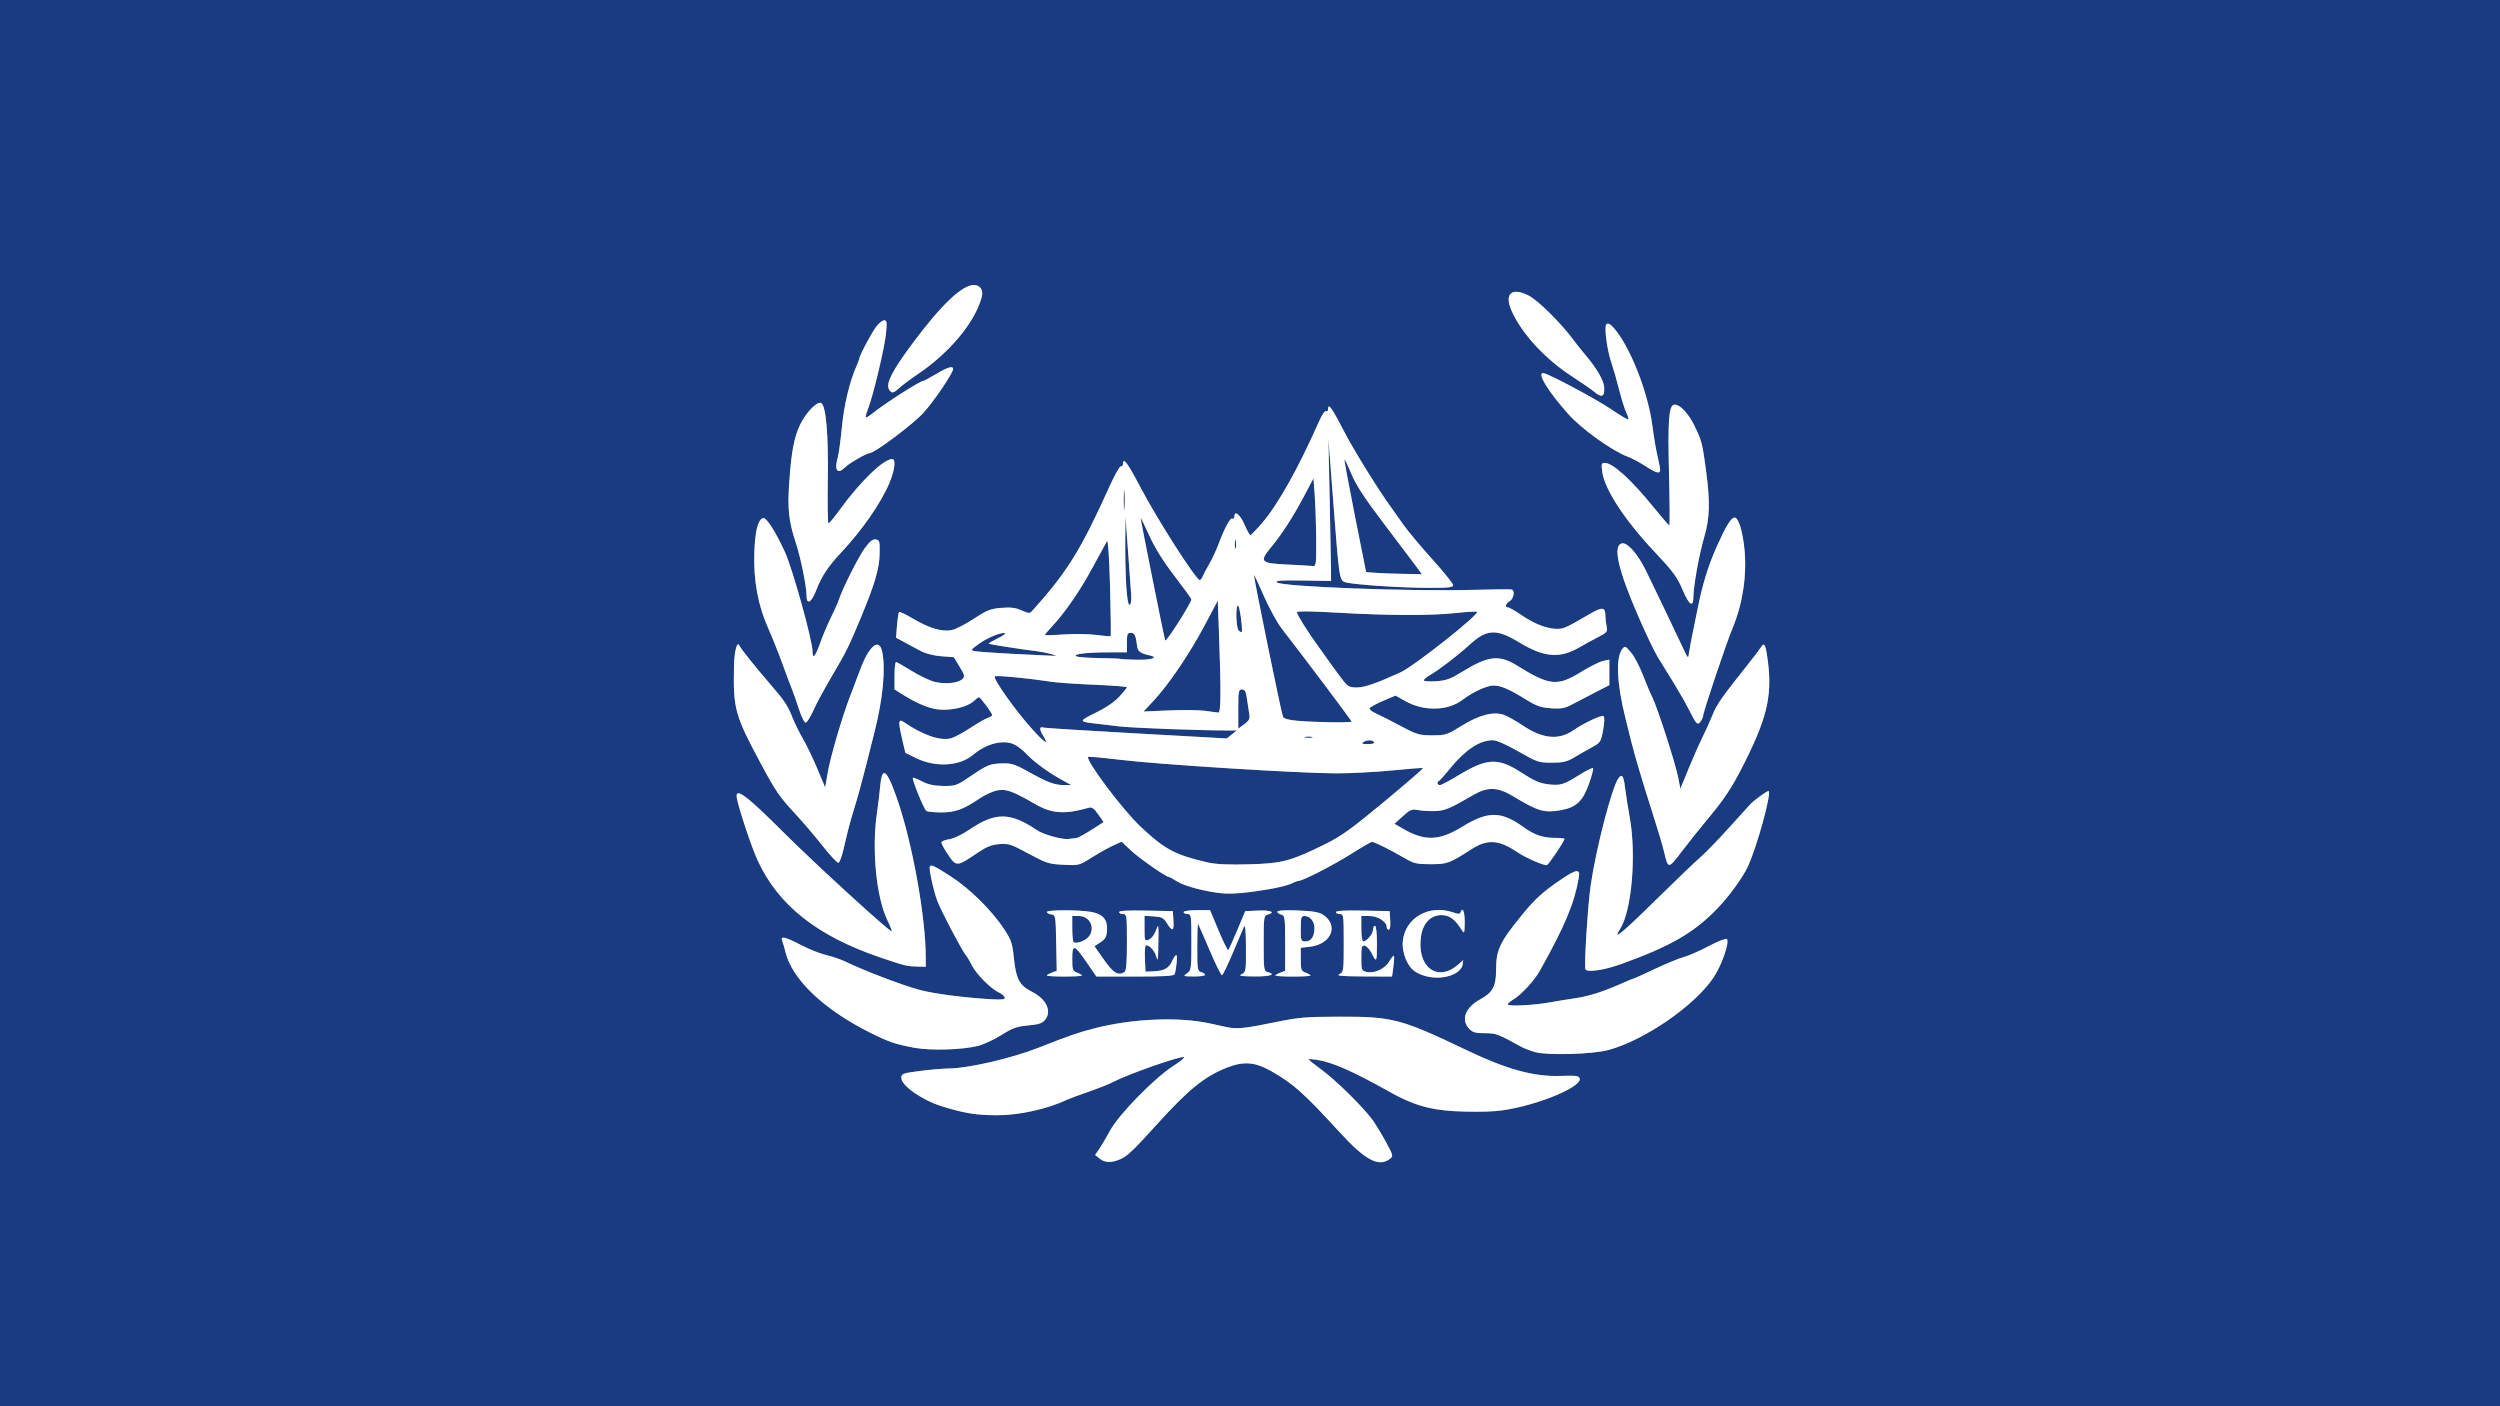 <?xml version="1.0" encoding="UTF-8" standalone="no"?><svg xmlns:dc="http://purl.org/dc/elements/1.1/" xmlns:cc="http://creativecommons.org/ns#" xmlns:rdf="http://www.w3.org/1999/02/22-rdf-syntax-ns#" xmlns:svg="http://www.w3.org/2000/svg" xmlns="http://www.w3.org/2000/svg" viewBox="0 0 1920 1080" height="1080" width="1920" id="svg2" version="1.1"><rect x="0" y="0" width="1920" height="1080" fill="#808080" stroke="none"/><defs id="defs6"/><title>REMPEC default image</title><g transform="matrix(1.5,0,0,1.5,-7.5e-5,0)" id="g893"><path id="path855" d="M 5e-5,360 V 0 h 640 640 V 360 720 H 640 5e-5 Z m 573.307,233.645 c 3.773,-1.576 6.895,-4.526 19.193,-18.133 15.879,-17.569 24.228,-24.346 35.487,-28.809 8.713,-3.453 14.47,-3.032 22.783,1.667 11.357,6.419 16.643,11.136 35.262,31.47 12.934,14.124 19.863,17.821 25.465,13.588 1.966,-1.485 1.936,-1.623 -1.901,-8.718 -2.144,-3.965 -5.195,-9.009 -6.781,-11.209 -4.64,-6.436 -18.756,-20.364 -26.065,-25.717 -3.712,-2.719 -6.75,-5.138 -6.75,-5.375 0,-0.237 1.913,-0.14 4.25,0.217 7.864,1.201 18.537,5.89 36.75,16.147 12.15,6.842 20.289,9.316 33.339,10.131 6.68,0.417 16.323,0.407 21.428,-0.024 17.271,-1.457 43.978,-11.769 43.044,-16.619 -0.28,-1.455 -1.57,-1.639 -9.66,-1.383 -14.011,0.444 -27.502,-3.266 -48.652,-13.378 -33.138,-15.844 -37.523,-16.996 -64.5,-16.953 -17.14,0.027 -21.073,0.354 -32.5,2.7 -16.542,3.396 -20.162,3.764 -25.587,2.596 -2.427,-0.523 -6.438,-1.39 -8.913,-1.928 -15.694,-3.411 -39.619,-2.343 -58.726,2.621 -8.623,2.24 -12.256,3.501 -28.774,9.986 -13.505,5.302 -35.656,10.439 -45.434,10.536 -3.061,0.03 -9.841,0.609 -15.066,1.286 -8.985,1.164 -9.5,1.359 -9.5,3.603 0,3.898 10.701,11.377 20.713,14.477 11.715,3.628 17.683,4.579 28.674,4.57 11.179,-0.009 25.755,-3.285 35.614,-8.004 1.1,-0.526 6.05,-2.358 11,-4.071 4.95,-1.713 10.575,-3.951 12.5,-4.974 7.328,-3.895 34.278,-13.351 36.212,-12.706 0.558,0.186 -1.988,2.28 -5.657,4.653 -9.667,6.252 -27.708,24.727 -32.179,32.954 -1.99,3.661 -4.532,7.969 -5.65,9.573 l -2.033,2.917 2.264,1.833 c 2.691,2.179 5.923,2.328 10.35,0.478 z m 250.193,-56.028 c 18.505,-5.048 43.937,-22.535 53.716,-36.935 4.237,-6.24 8.475,-18.39 6.948,-19.918 -0.453,-0.453 -4.613,1.178 -9.244,3.625 -4.631,2.447 -10.392,4.969 -12.802,5.604 -2.41,0.635 -9.059,3.372 -14.774,6.081 C 841.628,498.783 836.732,501 836.465,501 c -0.268,0 -2.394,0.859 -4.726,1.91 -10.086,4.544 -17.978,7.125 -24.864,8.13 -4.056,0.592 -10.075,1.574 -13.375,2.18 -8.017,1.474 -21.5,2.146 -21.5,1.071 0,-0.473 1.238,-1.6 2.75,-2.504 4.146,-2.479 10.849,-9.728 13.672,-14.787 13.004,-23.306 17.617,-34.343 19.96,-47.75 0.77,-4.406 -1.189,-4.289 -8.309,0.494 -9.646,6.481 -13.978,10.344 -20.368,18.163 -11.901,14.562 -13.705,18.35 -13.705,28.768 0,8.302 -1.73,11.508 -8.069,14.959 -7.679,4.179 -10.078,10.451 -5.756,15.051 1.793,1.909 3.202,2.314 8.033,2.314 5.792,0 6.808,0.378 18.677,6.948 1.439,0.796 4.641,2.028 7.116,2.737 6.171,1.768 29.542,1.103 37.5,-1.068 z m -322.764,-2.117 c 2.88,-0.716 8.277,-3.223 11.994,-5.57 5.685,-3.591 7.851,-4.368 13.644,-4.899 5.534,-0.507 7.253,-1.085 8.756,-2.941 3.556,-4.392 0.57,-10.65 -6.848,-14.349 -6.253,-3.118 -8.086,-6.536 -9.154,-17.067 -0.78,-7.7 -1.326,-9.336 -4.971,-14.911 -6.259,-9.574 -17.61,-20.788 -27.442,-27.112 -9.285,-5.972 -10.715,-6.533 -10.715,-4.199 0,2.695 2.144,12.02 3.805,16.549 1.815,4.947 12.653,25.612 14.685,28 0.702,0.825 2.191,3.32 3.309,5.545 2.18,4.34 9.652,11.792 13.648,13.613 1.344,0.612 2.678,1.724 2.964,2.47 0.414,1.08 -0.853,1.287 -6.195,1.015 -13.36,-0.681 -29.871,-2.799 -37.216,-4.774 -9.135,-2.457 -28.136,-9.704 -38.5,-14.685 -2.2,-1.057 -6.475,-2.498 -9.5,-3.202 -3.025,-0.704 -8.821,-3.013 -12.88,-5.131 -8.203,-4.28 -10.74,-4.835 -9.611,-2.101 0.397,0.963 1.133,3.485 1.636,5.605 3.311,13.979 19.565,29.489 43.356,41.372 9.539,4.764 13.018,5.951 22.683,7.735 8.357,1.542 24.388,1.069 32.552,-0.962 z M 745.413,498.196 c 1.839,-1.071 3.226,-2.788 3.432,-4.247 l 0.345,-2.449 -2.345,2.125 c -10.708,9.702 -21.643,1.546 -19.257,-14.364 0.994,-6.629 4.965,-10.716 10.412,-10.716 4.231,0 6.968,2.059 10.691,8.041 1.001,1.609 1.201,0.918 1.25,-4.336 0.052,-5.559 -1.101,-8.27 -2.163,-5.084 -0.296,0.888 -1.186,0.888 -3.733,0 -12.363,-4.31 -24.657,2.738 -25.816,14.799 -0.547,5.688 2.341,12.869 6.189,15.39 5.945,3.895 15.118,4.263 20.994,0.841 z m -191.413,1.279 c 0,-0.289 -1.125,-0.952 -2.5,-1.475 -2.29,-0.871 -2.5,-1.463 -2.5,-7.059 0,-7.764 0.994,-7.514 7.433,1.869 L 561.365,500 h 19.849 c 15.007,0 19.943,-0.305 20.234,-1.25 0.95,-3.081 1.502,-9.75 0.808,-9.75 -0.422,0 -1.368,1.356 -2.101,3.013 -1.648,3.722 -4.046,5.067 -9.463,5.304 l -4.192,0.184 -0.296,-6.75 c -0.163,-3.712 0.089,-6.75 0.559,-6.75 1.835,0 4.319,2.643 5.171,5.501 0.812,2.725 0.91,2.519 1.063,-2.251 0.213,-6.599 0.217,-12.026 0.01,-13 -0.088,-0.412 -0.714,0.783 -1.391,2.657 -0.677,1.874 -2.218,3.772 -3.424,4.218 -2.115,0.782 -2.192,0.581 -2.192,-5.712 v -6.523 l 4.736,0.305 c 4.094,0.263 5.009,0.74 6.75,3.516 2.798,4.461 3.674,4.075 3.319,-1.461 l -0.305,-4.75 -13.75,-0.278 c -8.932,-0.181 -13.75,0.082 -13.75,0.75 0,0.566 0.9,1.028 2,1.028 1.908,0 2,0.667 2,14.441 0,10.463 -0.344,14.66 -1.25,15.235 -3.323,2.11 -5.697,0.61 -10.971,-6.934 l -4.389,-6.279 3.055,-1.995 c 2.451,-1.601 3.114,-2.798 3.354,-6.06 0.398,-5.414 -2.024,-8.338 -7.835,-9.459 -6.034,-1.164 -22.964,-1.178 -22.964,-0.018 0,0.512 1.012,1.074 2.25,1.25 2.198,0.312 2.256,0.649 2.528,14.584 l 0.278,14.264 -2.528,0.961 c -1.39,0.529 -2.528,1.197 -2.528,1.486 0,0.289 4.05,0.525 9,0.525 4.95,0 9,-0.236 9,-0.525 z m -4.352,-17.16 c -0.357,-0.357 -0.648,-3.498 -0.648,-6.982 V 469 h 3.443 c 5.744,0 8.608,6.427 4.807,10.784 -1.83,2.097 -6.486,3.647 -7.602,2.531 z m 67.352,16.802 c 0,-0.486 -0.9,-1.119 -2,-1.406 -1.863,-0.487 -2,-1.364 -2,-12.783 0,-6.743 0.181,-12.073 0.403,-11.844 0.222,0.229 2.891,6.267 5.932,13.417 3.041,7.15 5.885,12.93 6.322,12.845 0.436,-0.085 2.936,-5.26 5.555,-11.5 2.619,-6.24 5.187,-12.245 5.708,-13.345 0.654,-1.382 0.967,1.891 1.014,10.597 0.065,12.108 -0.02,12.639 -2.182,13.682 -1.81,0.873 -0.539,1.098 6.5,1.153 8.143,0.063 11.394,-1.008 6.75,-2.222 -1.881,-0.492 -2,-1.364 -2,-14.71 0,-13.346 0.119,-14.218 2,-14.71 4.379,-1.145 1.622,-2.364 -4.716,-2.085 l -6.716,0.296 -4.069,9.702 c -2.238,5.336 -4.314,9.947 -4.614,10.246 -0.3,0.299 -2.52,-4.179 -4.934,-9.952 L 619.562,466 h -6.781 c -3.854,0 -6.781,0.432 -6.781,1 0,0.55 0.9,1 2,1 1.907,0 2,0.667 2,14.378 0,13.779 -0.094,14.443 -2.25,15.948 -2.16,1.506 -2.019,1.572 3.5,1.622 3.163,0.029 5.75,-0.345 5.75,-0.831 z m 54,0.359 c 0,-0.289 -1.125,-0.952 -2.5,-1.475 -2.276,-0.866 -2.5,-1.478 -2.5,-6.845 v -5.895 l 4.614,-0.52 c 11.047,-1.245 15.052,-10.981 6.754,-16.418 -2.042,-1.338 -5.306,-1.88 -13.046,-2.166 -6.448,-0.239 -10.323,-0.008 -10.323,0.615 0,0.548 0.9,1.232 2,1.52 1.881,0.492 2,1.364 2,14.641 v 14.118 l -2.5,0.951 c -1.375,0.523 -2.5,1.187 -2.5,1.475 0,0.289 4.05,0.525 9,0.525 4.95,0 9,-0.236 9,-0.525 z m -5,-23.975 c 0,-5.753 0.222,-6.5 1.929,-6.5 2.826,0 5.071,2.717 5.071,6.137 0,4.323 -1.678,6.863 -4.535,6.863 -2.367,0 -2.465,-0.258 -2.465,-6.5 z m 47.421,19.383 c 0.373,-2.814 0.487,-5.308 0.253,-5.543 -0.234,-0.234 -1.337,1.119 -2.451,3.007 -2.253,3.819 -7.72,6.247 -11.776,5.229 -2.284,-0.573 -2.447,-1.049 -2.447,-7.168 0,-5.7 0.228,-6.512 1.75,-6.228 0.963,0.179 2.498,1.823 3.412,3.652 2.652,5.306 2.838,5.001 2.838,-4.665 0,-5.444 -0.406,-9.167 -1,-9.167 -0.55,0 -1,0.9 -1,2 0,2.083 -3.264,6 -5,6 -0.564,0 -1,-2.833 -1,-6.5 V 469 h 4.186 c 4.309,0 8.814,2.9 8.814,5.674 0,0.729 0.475,1.326 1.055,1.326 0.634,0 0.933,-1.893 0.75,-4.75 l -0.305,-4.75 -13.75,-0.278 c -8.932,-0.181 -13.75,0.082 -13.75,0.75 0,0.566 0.9,1.028 2,1.028 1.91,0 2,0.667 2,14.847 0,14.409 -0.066,14.879 -2.25,15.932 -1.734,0.836 1.106,1.101 12.371,1.153 l 14.621,0.068 0.679,-5.117 z m 116.647,-1.287 c 25.529,-9.212 37.414,-16.113 49.51,-28.748 5.744,-6 12.521,-15.312 15.173,-20.849 4.713,-9.84 12.715,-39 10.702,-39 -0.77,0 -7.072,4.536 -8.979,6.464 -0.564,0.57 -5.694,6.211 -11.399,12.536 -5.705,6.325 -12.219,13.044 -14.474,14.931 -2.256,1.887 -12.544,11.744 -22.864,21.904 -17.284,17.016 -22.427,21.2 -18.282,14.875 5.968,-9.109 8.471,-37.904 4.972,-57.209 -0.897,-4.95 -1.937,-11.564 -2.311,-14.699 -0.788,-6.603 -1.612,-7.872 -3.466,-5.337 -3.332,4.557 -11.478,35.992 -14.211,54.84 -1.459,10.063 -3.435,41.49 -2.7,42.946 0.89,1.762 9.576,0.505 18.328,-2.654 z m -356.068,-2.923 c 0,-21.096 -6.779,-58.843 -14.668,-81.674 -5.208,-15.071 -7.75,-17.058 -8.636,-6.75 -0.296,3.438 -1.04,9.625 -1.654,13.75 -2.814,18.907 -0.403,43.492 5.441,55.464 1.333,2.73 2.258,5.129 2.055,5.331 -0.708,0.708 -39.584,-34.843 -55.545,-50.795 -19.184,-19.174 -24.837,-23.287 -23.705,-17.25 1.049,5.593 7.511,24.964 10.536,31.58 10.582,23.146 30.551,38.949 63.175,49.995 12.449,4.215 13.248,4.409 18.75,4.559 l 4.25,0.116 z m 175.479,-35.34 c 4.938,-0.836 10.204,-2.153 11.7,-2.927 1.497,-0.774 3.186,-1.407 3.753,-1.407 2.132,0 17.916,-8.11 27.068,-13.908 5.225,-3.31 9.95,-6.029 10.5,-6.042 1.177,-0.028 9.91,4.338 16.993,8.495 4.396,2.58 5.95,2.931 13,2.933 8.487,0.002 9.638,-0.419 20.779,-7.598 8.29,-5.342 14.095,-4.984 23.634,1.457 4.062,2.743 12.898,6.665 15.015,6.665 0.821,0 9.079,-12.257 9.079,-13.475 0,-0.288 -2.183,-0.525 -4.851,-0.525 -6.198,0 -10.517,-1.481 -16.149,-5.539 -11.4,-8.213 -18.096,-8.265 -31.191,-0.241 -12.016,7.363 -19.228,7.609 -30.572,1.042 l -4.263,-2.468 4.263,-3.854 c 3.785,-3.423 4.655,-3.779 7.763,-3.177 1.925,0.372 5.823,0.606 8.662,0.518 5.125,-0.157 7.583,-1.189 19.838,-8.324 7.167,-4.173 12.38,-4.008 20.059,0.633 12.905,7.8 16.047,8.731 24.472,7.247 8.022,-1.413 11.338,-4.519 14.574,-13.655 1.426,-4.025 2.338,-7.572 2.027,-7.883 -0.311,-0.311 -3.46,1.25 -6.998,3.468 -8.198,5.14 -9.695,5.58 -16.22,4.765 -4.1,-0.512 -7.207,-1.874 -13.142,-5.761 -12.212,-7.998 -17.79,-7.768 -32.802,1.351 -4.416,2.683 -8.579,4.878 -9.25,4.878 -1.344,0 -1.678,-1.637 -0.442,-2.167 0.428,-0.183 2.921,-2.985 5.541,-6.225 7.787,-9.633 15.275,-14.608 21.988,-14.608 1.895,0 6.9,2.192 13.128,5.75 9.617,5.494 10.376,5.75 17.065,5.75 5.819,-3.3e-4 7.759,-0.455 11.5,-2.693 2.475,-1.481 6.551,-3.807 9.059,-5.169 4.37,-2.375 4.607,-2.737 5.73,-8.777 0.651,-3.498 0.791,-6.681 0.315,-7.157 -0.859,-0.859 -9.944,3.365 -15.604,7.254 -7.53,5.174 -15.758,4.328 -26.122,-2.688 -3.233,-2.188 -7.474,-4.552 -9.423,-5.251 -5.285,-1.896 -12.726,0.062 -21.869,5.754 -7.191,4.477 -7.957,4.723 -14.706,4.725 -6.253,0.002 -7.958,-0.439 -14,-3.62 -9.234,-4.862 -12.364,-6.455 -15.653,-7.966 -1.525,-0.701 -2.623,-1.725 -2.439,-2.276 0.184,-0.551 3.232,-2.241 6.773,-3.753 l 6.439,-2.751 5.265,2.952 c 9.246,5.184 21.539,4.907 28.887,-0.65 C 754.186,354.246 761.194,351 764.697,351 c 3.799,0 7.943,1.804 17.033,7.414 5.016,3.096 7.348,3.887 12.47,4.229 5.522,0.369 6.98,0.056 11.8,-2.531 3.025,-1.623 8.312,-4.38 11.75,-6.126 l 6.25,-3.175 V 344.281 337.75 l -3.127,0.625 c -1.72,0.344 -6.796,2.875 -11.28,5.625 -12.319,7.555 -16.045,7.179 -33.034,-3.327 -9.038,-5.589 -14.672,-4.908 -28.096,3.393 -5.8,3.587 -8.006,4.378 -13.213,4.736 -3.438,0.237 -6.25,0.025 -6.25,-0.471 0,-0.495 1.462,-1.733 3.25,-2.75 4.438,-2.525 14.245,-10.033 20.016,-15.323 8.989,-8.24 13.772,-8.487 25.632,-1.321 12.832,7.753 20.742,8.36 31.013,2.381 2.524,-1.469 6.767,-3.794 9.429,-5.167 4.469,-2.305 4.795,-2.723 4.25,-5.449 -0.325,-1.624 -0.597,-3.909 -0.606,-5.078 -0.036,-4.955 -1.419,-5.122 -8.445,-1.018 -11.52,6.729 -12.962,7.39 -16.131,7.392 -5.159,0.003 -11.614,-2.441 -18.044,-6.829 C 776.006,312.876 772.75,311 772.129,311 c -1.809,0 -1.303,-1.874 0.871,-3.232 2.063,-1.288 2.758,-5.344 1.017,-5.935 -0.54,-0.183 -9.203,-0.108 -19.25,0.167 -32.838,0.899 -98.759,-1.592 -100.983,-3.816 -0.922,-0.922 2.08,-1.138 13.262,-0.957 l 14.454,0.234 -0.023,-5.98 C 681.465,288.191 681.159,271.775 680.798,255 l -0.656,-30.5 2.343,30.5 c 3.171,41.282 3.267,41.955 6.14,43.048 3.209,1.22 28.276,2.93 43.125,2.942 9.923,0.008 12.25,-0.26 12.25,-1.411 0,-0.781 -4.838,-6.787 -10.75,-13.345 -5.912,-6.559 -12.55,-14.502 -14.75,-17.653 -2.2,-3.151 -5.039,-7.158 -6.309,-8.905 -6.823,-9.387 -19.295,-29.596 -24.487,-39.676 -5.782,-11.228 -7.704,-13.854 -7.704,-10.524 0,0.903 -0.46,1.358 -1.022,1.011 -0.573,-0.354 -2.153,1.929 -3.595,5.191 -10.588,23.964 -21.076,42.69 -29.164,52.073 -2.963,3.438 -5.688,6.242 -6.054,6.233 -0.366,-0.009 -1.734,-2.484 -3.039,-5.5 -2.234,-5.159 -5.126,-7.374 -5.126,-3.924 0,0.857 -0.433,1.292 -0.962,0.965 -1.093,-0.675 -4.018,4.675 -7.187,13.143 -1.185,3.168 -3.351,7.801 -4.814,10.296 -1.463,2.495 -2.955,5.324 -3.317,6.287 -0.362,0.963 -1.01,1.745 -1.439,1.739 -1.902,-0.026 -21.631,-30.849 -30.237,-47.239 -6.718,-12.796 -9.045,-15.947 -9.045,-12.25 0,0.825 -0.489,1.387 -1.087,1.25 -0.598,-0.138 -3.215,4.475 -5.816,10.25 -14.719,32.679 -21.652,43.833 -39.731,63.921 -1.101,1.224 -1.837,1.17 -5.294,-0.389 -3.055,-1.378 -5.543,-1.688 -10.407,-1.297 -5.584,0.448 -7.369,1.157 -14.126,5.612 -4.254,2.804 -9.36,5.404 -11.347,5.777 -4.968,0.932 -11.423,-0.974 -19.518,-5.764 -3.755,-2.222 -7.067,-3.799 -7.361,-3.506 -0.294,0.294 -0.762,3.373 -1.04,6.842 l -0.506,6.308 4.367,2.363 c 2.402,1.3 6.167,3.324 8.367,4.498 2.36,1.26 6.632,2.34 10.421,2.635 l 6.421,0.5 2.962,4.83 c 2.63,4.288 2.795,4.998 1.466,6.327 -2.112,2.112 -8.895,2.801 -14.265,1.449 -2.508,-0.632 -7.799,-3.164 -11.758,-5.627 C 462.79,341.015 459.203,339 458.776,339 c -0.427,0 -0.776,3.144 -0.776,6.987 v 6.987 l 3.764,2.376 c 7.732,4.881 13.907,7.452 19.059,7.936 6.353,0.596 14.582,-1.379 17.616,-4.229 1.205,-1.132 2.46,-2.058 2.789,-2.058 0.746,0 6.772,8.124 6.772,9.13 0,0.405 -1.012,1.056 -2.25,1.448 -1.238,0.392 -5.263,2.697 -8.945,5.121 -3.682,2.425 -8.052,4.798 -9.711,5.274 -5.452,1.564 -14.545,-1.516 -24.297,-8.23 -2.785,-1.917 -2.993,-0.397 -1.08,7.871 l 1.817,7.849 5.482,2.685 c 9.95,4.874 22.243,4.186 29.134,-1.63 7.127,-6.016 15.932,-8.093 21.649,-5.107 1.485,0.776 4.05,2.839 5.7,4.584 3.84,4.063 11.092,9.403 17.762,13.08 l 5.238,2.888 -3.601,0.018 c -4.798,0.024 -8.692,-1.424 -18.195,-6.768 -6.678,-3.755 -8.754,-4.451 -12.994,-4.356 -6.813,0.153 -8.043,0.634 -16.711,6.528 -7.173,4.877 -7.784,5.097 -14,5.032 -4.678,-0.049 -7.718,-0.697 -10.847,-2.313 -2.391,-1.235 -4.521,-2.071 -4.733,-1.859 -0.661,0.661 5.642,16.172 6.894,16.969 0.652,0.415 4.111,0.751 7.686,0.747 7.158,-0.007 11.303,-1.524 19.633,-7.183 2.823,-1.918 7.005,-3.786 9.292,-4.152 4.47,-0.715 7.649,0.472 19.369,7.229 8.274,4.77 15.182,5.201 27.205,1.696 1.528,-0.445 2.657,0.355 4.783,3.387 l 2.783,3.97 -6.283,4.024 c -3.455,2.213 -6.958,4.091 -7.783,4.173 -0.825,0.082 -2.625,0.287 -4,0.455 -3.21,0.394 -12.713,-2.251 -15.978,-4.447 -13.903,-9.352 -21.356,-9.396 -34.888,-0.206 -3.727,2.531 -7.954,4.525 -10.24,4.832 -2.142,0.287 -3.894,1.032 -3.894,1.654 0,0.622 1.579,3.476 3.508,6.341 4.098,6.086 4.482,6.062 14.753,-0.913 4.791,-3.254 7.342,-4.291 11.369,-4.625 4.757,-0.395 6.014,0.014 15.009,4.877 9.113,4.927 10.392,5.336 17.839,5.699 7.948,0.388 8.083,0.353 14.523,-3.716 3.575,-2.259 8.469,-5.004 10.876,-6.101 l 4.376,-1.994 4.805,4.494 c 4.337,4.057 17.917,13.543 19.388,13.543 0.327,0 2.297,1.075 4.377,2.388 3.671,2.318 14.533,5.176 22.678,5.968 5.204,0.506 12.849,-0.139 23.979,-2.022 z m -30.979,-13.744 C 601.674,437.77 596.222,434.857 583.714,423 c -9.118,-8.643 -28.085,-33.963 -26.574,-35.474 0.249,-0.249 7.857,0.445 16.906,1.542 19.593,2.376 90.847,6.841 109.953,6.89 7.425,0.019 20.417,-0.659 28.871,-1.507 8.454,-0.848 15.536,-1.378 15.737,-1.177 0.201,0.201 -8.741,7.928 -19.871,17.172 -16.513,13.714 -22.039,17.698 -30.028,21.648 -17.824,8.813 -22.149,9.966 -39.18,10.439 -10.455,0.29 -16.855,0.003 -21.029,-0.945 z M 698,380 c 1.956,-1.264 4.719,-1.264 5.5,0 0.371,0.601 -0.903,0.994 -3.191,0.985 -2.828,-0.011 -3.422,-0.265 -2.309,-0.985 z m -169.166,-6.289 c -8.558,-9.382 -20.58,-26.3 -19.474,-27.405 0.637,-0.637 17.462,0.963 28.64,2.724 3.025,0.477 13.037,1.175 22.25,1.552 9.213,0.377 16.744,0.962 16.738,1.301 -0.007,0.339 -1.801,2.542 -3.988,4.896 -2.495,2.687 -7.012,5.749 -12.134,8.225 -8.418,4.071 -8.485,4.482 -0.866,5.349 2.475,0.281 8.325,0.975 13,1.542 6.885,0.835 41.855,2.131 56.885,2.109 l 3.385,-0.005 -2.593,2.039 -2.593,2.039 -46.292,-2.573 c -25.461,-1.415 -46.811,-2.752 -47.444,-2.97 -2.211,-0.763 -2.306,0.796 -0.253,4.118 3.177,5.14 1.002,3.924 -5.26,-2.942 z m 139.416,3.599 c 0.963,-0.252 2.538,-0.252 3.5,0 0.963,0.252 0.175,0.457 -1.75,0.457 -1.925,0 -2.712,-0.206 -1.75,-0.457 z m -34.25,-14.281 c 0,-9.162 0.163,-10.03 1.886,-10.03 1.491,0 2.026,0.997 2.55,4.75 0.365,2.612 0.896,6.106 1.18,7.763 0.429,2.506 5.7e-4,3.394 -2.55,5.28 l -3.067,2.267 z m 30.603,6.043 c -4.639,-0.386 -7.165,-1.065 -7.716,-2.073 -0.725,-1.33 -14.901,-70.562 -14.878,-72.663 0.005,-0.461 2.251,4.305 4.992,10.59 2.74,6.285 6.929,13.935 9.309,17 11.739,15.12 35.69,46.998 35.69,47.501 0,0.682 -17.674,0.453 -27.397,-0.355 z m -47.603,-5.127 c -3.025,-0.425 -11.35,-0.52 -18.5,-0.213 l -13,0.559 5.046,-5.396 c 7.78,-8.32 18.467,-24.064 26.064,-38.396 l 6.891,-13 0.612,16.5 c 1.114,30.041 1.016,41.014 -0.362,40.859 -0.688,-0.077 -3.725,-0.488 -6.75,-0.913 z m 71,-15.113 c -1.375,-1.732 -3.85,-5.05 -5.5,-7.374 -1.65,-2.324 -5.025,-7.03 -7.5,-10.457 -5.719,-7.92 -10.911,-16.21 -10.961,-17.503 -0.026,-0.661 6.827,-0.605 20.211,0.166 26.313,1.516 48.19,1.604 60.691,0.244 5.511,-0.599 10.564,-0.908 11.23,-0.686 2.134,0.711 -32.006,27.781 -39.153,31.045 -12.407,5.666 -18.415,7.732 -22.458,7.723 -3.352,-0.007 -4.496,-0.558 -6.56,-3.157 z m -114.311,-11.478 c -0.148,-0.148 -5.031,-0.339 -10.851,-0.424 -5.82,-0.085 -11.124,-0.49 -11.787,-0.9 -1.831,-1.132 5.196,-2.008 16.199,-2.021 l 9.75,-0.011 v -5 c 0,-4.317 0.27,-5 1.981,-5 1.946,0 2.595,1.382 3.239,6.898 0.302,2.59 1.712,3.652 6.071,4.572 5.322,1.123 1.574,2.493 -6.36,2.324 -4.386,-0.093 -8.095,-0.291 -8.243,-0.438 z m -55.188,-2.582 c -9.35,-0.487 -18.086,-1.112 -19.413,-1.389 -2.261,-0.472 -2.108,-0.72 2.446,-3.958 4.506,-3.203 12.076,-6.15 13.12,-5.106 0.248,0.248 -1.621,1.454 -4.153,2.68 -2.532,1.226 -4.456,2.377 -4.275,2.558 0.342,0.342 17.278,2.995 24.275,3.803 2.2,0.254 5.575,0.906 7.5,1.448 3.45,0.972 3.457,0.985 0.5,0.918 -1.65,-0.038 -10.65,-0.467 -20,-0.954 z m 78.063,-6.864 c -0.561,-1.592 -12.571,-61.62 -12.546,-62.706 0.009,-0.386 1.961,3.598 4.339,8.853 2.889,6.386 7.195,13.301 12.984,20.851 4.764,6.213 8.653,11.588 8.642,11.945 -0.056,1.948 -12.997,22.256 -13.419,21.058 z m -61.563,-2.858 c 0,-0.256 1.515,-2.06 3.366,-4.008 6.622,-6.968 14.734,-18.717 21.081,-30.532 3.548,-6.605 6.85,-12.667 7.337,-13.471 0.54,-0.891 1.15,8.241 1.563,23.404 0.373,13.676 0.514,25.029 0.314,25.229 -0.2,0.2 -3.468,-0.056 -7.263,-0.57 -3.795,-0.513 -11.287,-0.63 -16.649,-0.259 -5.362,0.371 -9.75,0.464 -9.75,0.208 z m 99.183,-2.267 C 632.835,321.435 632.547,310 633.862,310 c 0.83,0 2.592,12.879 1.862,13.609 -0.197,0.197 -0.89,-0.175 -1.541,-0.826 z M 576.658,300.282 C 576.302,294.902 576.065,284.65 576.132,277.5 l 0.122,-13 1.245,17 c 0.685,9.35 1.415,19.436 1.623,22.413 0.235,3.358 -0.038,5.554 -0.719,5.782 -0.719,0.242 -1.32,-3.003 -1.745,-9.413 z m 127.317,-7.008 -4.525,-0.365 -5.708,-28.638 c -3.14,-15.751 -5.557,-28.789 -5.372,-28.974 0.185,-0.185 1.795,3.16 3.577,7.433 2.376,5.697 6.75,12.39 16.397,25.09 7.236,9.526 14.623,19.314 16.416,21.75 l 3.26,4.43 -9.76,-0.18 c -5.368,-0.099 -11.796,-0.345 -14.285,-0.546 z m -44.964,-4.224 c -13.632,-0.653 -14.362,-1.433 -8.253,-8.82 5.665,-6.851 11.21,-15.429 16.821,-26.024 l 4.922,-9.293 0.644,8.793 c 0.354,4.836 0.692,14.981 0.75,22.543 0.097,12.54 -0.048,13.732 -1.644,13.551 -0.963,-0.11 -6.92,-0.447 -13.239,-0.75 z M 632.252,278.5 c 0.011,-2.2 0.216,-2.982 0.455,-1.738 0.239,1.244 0.23,3.044 -0.02,4 -0.25,0.956 -0.446,-0.062 -0.435,-2.262 z M 575.349,256 c 0,-4.675 0.172,-6.588 0.383,-4.25 0.211,2.337 0.211,6.162 0,8.5 -0.211,2.337 -0.383,0.425 -0.383,-4.25 z m 285.879,179.75 c 3.009,-3.987 9.584,-12.196 14.612,-18.242 6.747,-8.112 10.842,-14.296 15.632,-23.603 13.123,-25.497 16.005,-37.118 13.698,-55.235 -1.095,-8.598 -1.829,-10.116 -3.538,-7.313 -0.623,1.022 -3.833,5.242 -7.133,9.379 -12.907,16.181 -15.546,19.958 -17.651,25.263 -1.2,3.025 -3.529,8.2 -5.176,11.5 -1.646,3.3 -4.863,10.568 -7.149,16.151 l -4.156,10.152 -1.236,-6.152 C 857.645,390.254 848.485,361.915 845.992,357 c -0.976,-1.925 -3.166,-7.108 -4.866,-11.517 -1.7,-4.41 -4.444,-9.585 -6.098,-11.5 -2.818,-3.263 -3.095,-3.37 -4.407,-1.692 -3.41,4.363 -2.825,17.566 1.56,35.21 1.094,4.4 2.379,9.575 2.857,11.5 1.943,7.831 6.023,21.599 10.705,36.127 2.725,8.455 5.531,17.848 6.237,20.873 2.126,9.118 2.184,9.116 9.251,-0.25 z m -429.621,0.2 c 0.721,-2.998 1.842,-7.7 2.492,-10.45 0.65,-2.75 2.25,-8.375 3.557,-12.5 1.307,-4.125 3.958,-13.8 5.891,-21.5 1.933,-7.7 3.912,-15.575 4.398,-17.5 4.116,-16.318 5.554,-31.782 3.748,-40.312 -1.56,-7.369 -6.773,-3.082 -11.323,9.312 -0.909,2.475 -3.133,8.325 -4.944,13 -4.302,11.108 -10.316,31.708 -11.776,40.336 l -1.157,6.836 -3.903,-9.336 c -2.147,-5.135 -5.457,-12.032 -7.356,-15.326 -1.899,-3.294 -4.303,-8.146 -5.342,-10.782 -2.51,-6.367 -4.243,-9.024 -10.841,-16.62 -7.238,-8.333 -15.846,-19.062 -16.435,-20.485 -1.136,-2.744 -2.601,2.462 -2.779,9.877 -0.54,22.455 0.279,25.438 14.002,51 7.425,13.831 9.273,16.491 17.97,25.864 3.503,3.775 9.541,10.879 13.418,15.787 3.877,4.908 7.503,8.772 8.059,8.587 0.556,-0.185 1.6,-2.79 2.321,-5.787 z m 440.392,-69.393 c 0,-1.971 11.767,-36.997 15.305,-45.558 5.024,-12.156 7.167,-26.743 5.854,-39.845 C 892.236,271.937 890.076,265 888.129,265 c -1.792,0 -4.372,4.177 -9.092,14.721 -4.471,9.986 -7.433,19.629 -9.917,32.279 -0.486,2.475 -1.589,7.875 -2.45,12 -0.862,4.125 -1.73,8.85 -1.93,10.5 -0.348,2.881 -0.465,2.782 -2.937,-2.5 -3.088,-6.599 -14.786,-31.03 -19.011,-39.704 -4.037,-8.287 -9.393,-14.495 -12.166,-14.1 -5.088,0.726 -2.372,13.105 8.207,37.408 3.806,8.742 8.212,17.992 9.793,20.555 1.581,2.563 5.185,8.413 8.011,13 2.825,4.587 6.39,10.815 7.921,13.84 4.053,8.008 4.57,8.546 6.14,6.399 0.716,-0.98 1.303,-2.258 1.303,-2.841 z M 416.439,363.75 c 1.527,-3.438 5.841,-11.425 9.587,-17.75 7.24,-12.227 8.558,-14.896 14.948,-30.284 6.955,-16.749 9.253,-24.626 9.395,-32.216 0.12,-6.425 -0.043,-7.025 -1.995,-7.303 -1.561,-0.223 -3.056,0.973 -5.628,4.5 -3.26,4.47 -11.629,21.146 -13.281,26.462 -0.4,1.288 -2.177,5.266 -3.948,8.841 -1.771,3.575 -4.296,9.537 -5.61,13.25 -2.464,6.962 -3.907,8.559 -3.907,4.325 0,-5.677 -10.14,-42.199 -14.15,-50.964 -4.868,-10.641 -9.536,-17.878 -11.185,-17.342 -2.649,0.861 -4.054,6.463 -4.449,17.731 -0.493,14.081 1.881,27.004 7.101,38.654 1.933,4.315 5.151,12.346 7.15,17.846 1.999,5.5 4.278,11.575 5.064,13.5 0.786,1.925 2.402,6.537 3.59,10.25 1.189,3.712 2.697,6.75 3.352,6.75 0.655,0 2.44,-2.812 3.967,-6.25 z m 450.565,-58 c 0.007,-5.47 2.94,-21.723 5.536,-30.678 2.886,-9.956 3.114,-17.738 0.991,-33.839 -1.87,-14.177 -2.188,-15.428 -5.871,-23.059 -3.21,-6.654 -7.839,-11.479 -10.517,-10.963 -2.731,0.526 -3.288,8.144 -2.598,35.539 0.364,14.438 0.427,26.25 0.142,26.25 -0.286,0 -3.89,-4.162 -8.008,-9.25 C 835.279,245.67 825.738,237 821.642,237 c -1.703,0 -1.843,0.514 -1.272,4.676 1.229,8.969 11.599,24.772 26.867,40.947 9.363,9.919 11.526,12.859 14.258,19.377 3.27,7.802 5.503,9.322 5.51,3.75 z m -448.99,-3.788 c 2.486,-6.648 6.109,-12.116 12.564,-18.962 10.718,-11.368 20.472,-25.414 24.806,-35.72 2.803,-6.666 3.433,-12.308 1.366,-12.238 -4.607,0.154 -16.449,11.671 -27.061,26.318 -2.646,3.652 -5.121,6.64 -5.5,6.641 -0.379,4.2e-4 -0.538,-9.954 -0.353,-22.122 0.363,-23.889 -0.944,-38.6 -3.516,-39.587 -2.125,-0.816 -7.833,5.173 -10.699,11.225 -3.039,6.419 -4.372,13.449 -5.495,28.982 -1.002,13.867 -0.316,20.41 3.272,31.229 2.589,7.806 5.548,22.393 5.582,27.521 0.032,4.787 2.653,3.075 5.033,-3.288 z m 431.986,-61.381 c 0,-0.781 -0.622,-4.043 -1.381,-7.25 -0.76,-3.207 -1.928,-10.106 -2.596,-15.331 -2.207,-17.258 -11.532,-40.855 -19.818,-50.155 -1.746,-1.959 -2.88,-2.529 -3.693,-1.854 -1.356,1.125 0.336,13.66 2.768,20.509 0.781,2.2 2.45,8.05 3.709,13 1.259,4.95 2.935,10.279 3.724,11.843 0.789,1.564 1.212,3.067 0.938,3.34 -0.273,0.273 -4.019,-1.926 -8.324,-4.888 C 817.683,204.536 792.323,191 790.112,191 c -3.24,0 2.393,9.219 12.777,20.913 6.831,7.693 22.348,18.835 30.518,21.914 2.252,0.849 6.344,3.026 9.094,4.839 5.443,3.588 7.5,4.114 7.5,1.915 z M 432.948,239.052 C 434.901,237.099 443.804,232 445.26,232 c 2.543,0 22.484,-14.974 27.688,-20.79 5.602,-6.261 15.052,-20.266 15.052,-22.305 0,-1.751 -2.958,-0.87 -8.7,2.592 -3.19,1.924 -6.131,3.499 -6.535,3.5 -1.659,0.006 -20.265,11.912 -26.141,16.728 -1.582,1.296 -3.063,2.169 -3.292,1.94 -0.229,-0.229 0.27,-2.16 1.109,-4.291 2.585,-6.568 8.527,-31.502 9.204,-38.625 0.549,-5.777 0.412,-6.75 -0.951,-6.75 -0.876,0 -2.698,1.462 -4.049,3.25 -2.461,3.256 -8.645,14.86 -8.645,16.223 0,0.399 -0.645,2.143 -1.433,3.876 -3.465,7.617 -6.426,19.976 -7.51,31.341 -0.639,6.704 -1.589,13.677 -2.11,15.493 -1.946,6.784 -0.128,8.997 4,4.869 z m 388.434,-40.456 c -0.118,-3.685 -3.87,-10.145 -10.122,-17.429 -1.518,-1.769 -4.11,-5.041 -5.76,-7.272 -6.297,-8.514 -18.092,-20.162 -22.869,-22.582 -8.696,-4.407 -12.558,-0.923 -8.684,7.833 5.146,11.633 17.242,24.744 31.053,33.66 4.675,3.018 9.794,6.565 11.376,7.882 3.718,3.096 5.153,2.496 5.006,-2.092 z m -360.87,-0.019 c 1.438,-1.333 5.823,-4.595 9.744,-7.25 13.874,-9.393 25.629,-22.486 30.537,-34.012 2.495,-5.861 2.746,-8.376 1.008,-10.115 -5.029,-5.029 -16.918,4.837 -34.708,28.8 -10.32,13.901 -13.606,20.331 -11.926,23.334 1.256,2.245 2.259,2.103 5.344,-0.757 z" style="display:inline;fill:#183b82"/><path style="opacity:1;fill:#ffffff" d="m 498.936,145.93 c -6.032,-0.332 -16.842,9.851 -31.852,30.07 -10.32,13.901 -13.606,20.331 -11.926,23.334 1.256,2.245 2.26,2.102 5.346,-0.758 1.438,-1.333 5.823,-4.595 9.744,-7.25 13.874,-9.393 25.63,-22.485 30.537,-34.012 2.495,-5.861 2.746,-8.377 1.008,-10.115 -0.786,-0.786 -1.74,-1.208 -2.857,-1.27 z m 277.039,3.484 c -3.706,0.185 -4.698,3.712 -2.035,9.732 5.146,11.633 17.241,24.744 31.053,33.66 4.675,3.018 9.793,6.564 11.375,7.881 3.718,3.096 5.153,2.497 5.006,-2.092 -0.118,-3.685 -3.869,-10.146 -10.121,-17.43 -1.518,-1.769 -4.11,-5.04 -5.76,-7.271 -6.297,-8.514 -18.092,-20.161 -22.869,-22.582 -2.718,-1.377 -4.964,-1.983 -6.648,-1.898 z m -323.287,14.586 c -0.876,0 -2.7,1.462 -4.051,3.25 -2.461,3.256 -8.645,14.86 -8.645,16.223 0,0.399 -0.645,2.144 -1.434,3.877 -3.465,7.617 -6.426,19.975 -7.51,31.34 -0.639,6.704 -1.588,13.677 -2.109,15.494 -1.946,6.784 -0.128,8.997 4,4.869 1.953,-1.953 10.856,-7.053 12.312,-7.053 2.543,0 22.484,-14.975 27.688,-20.791 5.602,-6.261 15.053,-20.266 15.053,-22.305 0,-1.751 -2.958,-0.868 -8.699,2.594 -3.19,1.924 -6.131,3.499 -6.535,3.5 -1.659,0.006 -20.265,11.911 -26.141,16.727 -1.582,1.296 -3.064,2.17 -3.293,1.941 -0.229,-0.229 0.271,-2.16 1.109,-4.291 2.585,-6.568 8.526,-31.502 9.203,-38.625 0.549,-5.777 0.414,-6.75 -0.949,-6.75 z m 370.49,1.721 c -0.248,0.011 -0.471,0.101 -0.674,0.27 -1.356,1.125 0.336,13.66 2.768,20.51 0.781,2.2 2.45,8.05 3.709,13 1.259,4.95 2.935,10.28 3.725,11.844 0.789,1.564 1.211,3.066 0.938,3.34 -0.273,0.273 -4.02,-1.927 -8.324,-4.889 -7.643,-5.259 -33.004,-18.795 -35.215,-18.795 -3.24,0 2.394,9.219 12.777,20.912 6.831,7.693 22.347,18.835 30.518,21.914 2.252,0.849 6.344,3.027 9.094,4.84 5.443,3.588 7.5,4.113 7.5,1.914 0,-0.781 -0.621,-4.043 -1.381,-7.25 -0.76,-3.207 -1.927,-10.105 -2.596,-15.33 -2.207,-17.258 -11.532,-40.854 -19.818,-50.154 -1.309,-1.469 -2.276,-2.158 -3.02,-2.125 z m -403.305,40.498 c -2.389,0.008 -7.573,5.625 -10.26,11.299 -3.039,6.419 -4.372,13.449 -5.494,28.982 -1.002,13.867 -0.317,20.409 3.271,31.229 2.589,7.806 5.55,22.393 5.584,27.521 0.032,4.787 2.652,3.076 5.031,-3.287 2.486,-6.648 6.11,-12.117 12.564,-18.963 10.718,-11.368 20.472,-25.415 24.807,-35.721 2.803,-6.666 3.432,-12.308 1.365,-12.238 -4.607,0.154 -16.448,11.671 -27.061,26.318 -2.646,3.652 -5.121,6.64 -5.5,6.641 -0.379,4.2e-4 -0.538,-9.954 -0.354,-22.121 0.363,-23.889 -0.943,-38.599 -3.516,-39.586 -0.133,-0.051 -0.28,-0.075 -0.439,-0.074 z m 437.787,0.957 c -0.182,-0.009 -0.358,0.003 -0.525,0.035 -2.731,0.526 -3.288,8.144 -2.598,35.539 0.364,14.438 0.426,26.25 0.141,26.25 -0.286,0 -3.889,-4.162 -8.008,-9.25 -11.399,-14.08 -20.941,-22.75 -25.037,-22.75 -1.703,0 -1.842,0.514 -1.271,4.676 1.229,8.969 11.599,24.772 26.867,40.947 9.363,9.919 11.526,12.859 14.258,19.377 3.27,7.802 5.503,9.322 5.51,3.75 0.007,-5.47 2.941,-21.722 5.537,-30.678 2.886,-9.956 3.114,-17.739 0.99,-33.84 -1.87,-14.177 -2.189,-15.427 -5.871,-23.059 -3.01,-6.238 -7.265,-10.869 -9.992,-10.998 z m -177.277,0.961 c -0.271,0.047 -0.391,0.508 -0.391,1.34 0,0.903 -0.459,1.357 -1.021,1.01 -0.573,-0.354 -2.154,1.929 -3.596,5.191 -10.588,23.964 -21.075,42.69 -29.164,52.072 -2.963,3.438 -5.687,6.242 -6.053,6.232 -0.366,-0.009 -1.734,-2.484 -3.039,-5.5 -2.234,-5.159 -5.127,-7.374 -5.127,-3.924 0,0.857 -0.432,1.292 -0.961,0.965 -1.093,-0.675 -4.019,4.675 -7.188,13.143 -1.185,3.168 -3.352,7.802 -4.814,10.297 -1.463,2.495 -2.955,5.325 -3.316,6.287 -0.362,0.963 -1.01,1.744 -1.439,1.738 -1.902,-0.026 -21.631,-30.848 -30.236,-47.238 -6.718,-12.796 -9.045,-15.947 -9.045,-12.25 0,0.825 -0.49,1.387 -1.088,1.25 -0.598,-0.138 -3.215,4.475 -5.816,10.25 -14.719,32.679 -21.651,43.833 -39.73,63.922 -1.101,1.224 -1.838,1.168 -5.295,-0.391 -3.055,-1.378 -5.542,-1.687 -10.406,-1.297 -5.584,0.448 -7.368,1.159 -14.125,5.613 -4.254,2.804 -9.36,5.403 -11.348,5.775 -4.968,0.932 -11.423,-0.974 -19.518,-5.764 -3.755,-2.222 -7.068,-3.8 -7.361,-3.506 -0.294,0.294 -0.763,3.372 -1.041,6.842 l -0.506,6.309 4.367,2.363 c 2.402,1.3 6.167,3.324 8.367,4.498 2.36,1.26 6.633,2.34 10.422,2.635 l 6.422,0.5 2.961,4.83 c 2.63,4.288 2.795,4.998 1.467,6.326 -2.112,2.112 -8.896,2.801 -14.266,1.449 -2.508,-0.632 -7.8,-3.164 -11.758,-5.627 -3.958,-2.463 -7.546,-4.479 -7.973,-4.479 -0.427,0 -0.775,3.145 -0.775,6.988 v 6.986 l 3.764,2.377 c 7.732,4.881 13.907,7.452 19.059,7.936 6.353,0.596 14.583,-1.379 17.617,-4.229 1.205,-1.132 2.46,-2.059 2.789,-2.059 0.746,0 6.771,8.123 6.771,9.129 0,0.405 -1.012,1.057 -2.25,1.449 -1.238,0.392 -5.263,2.696 -8.945,5.121 -3.682,2.425 -8.052,4.798 -9.711,5.273 -5.452,1.564 -14.543,-1.517 -24.295,-8.23 -2.785,-1.917 -2.994,-0.397 -1.08,7.871 l 1.816,7.85 5.482,2.686 c 9.95,4.874 22.242,4.185 29.133,-1.631 7.127,-6.016 15.932,-8.094 21.648,-5.107 1.485,0.776 4.051,2.84 5.701,4.586 3.84,4.063 11.092,9.403 17.762,13.08 l 5.238,2.887 -3.602,0.019 c -4.798,0.024 -8.69,-1.425 -18.193,-6.77 -6.678,-3.755 -8.754,-4.451 -12.994,-4.355 -6.813,0.153 -8.043,0.635 -16.711,6.529 -7.173,4.877 -7.784,5.096 -14,5.031 -4.678,-0.049 -7.719,-0.697 -10.848,-2.312 -2.391,-1.235 -4.52,-2.072 -4.732,-1.859 -0.661,0.661 5.642,16.172 6.895,16.969 0.652,0.415 4.111,0.752 7.686,0.748 7.158,-0.007 11.303,-1.525 19.633,-7.184 2.823,-1.918 7.005,-3.785 9.293,-4.15 4.47,-0.715 7.649,0.471 19.369,7.229 8.274,4.77 15.182,5.201 27.205,1.695 1.528,-0.445 2.658,0.354 4.783,3.387 l 2.781,3.971 -6.281,4.023 c -3.455,2.213 -6.958,4.092 -7.783,4.174 -0.825,0.082 -2.625,0.286 -4,0.455 -3.21,0.394 -12.714,-2.251 -15.979,-4.447 -13.903,-9.352 -21.355,-9.396 -34.887,-0.207 -3.727,2.531 -7.954,4.525 -10.24,4.832 -2.142,0.287 -3.895,1.032 -3.895,1.654 0,0.622 1.578,3.477 3.508,6.342 4.098,6.086 4.481,6.061 14.752,-0.914 4.791,-3.254 7.342,-4.291 11.369,-4.625 4.757,-0.395 6.016,0.014 15.01,4.877 9.113,4.927 10.391,5.336 17.838,5.699 7.948,0.388 8.084,0.352 14.523,-3.717 3.575,-2.259 8.47,-5.003 10.877,-6.1 l 4.375,-1.994 4.805,4.494 c 4.337,4.057 17.918,13.543 19.389,13.543 0.327,0 2.297,1.075 4.377,2.389 3.671,2.318 14.533,5.175 22.678,5.967 5.204,0.506 12.849,-0.138 23.979,-2.021 4.938,-0.836 10.204,-2.152 11.701,-2.926 1.497,-0.774 3.185,-1.408 3.752,-1.408 2.132,0 17.917,-8.11 27.068,-13.908 5.225,-3.31 9.95,-6.03 10.5,-6.043 1.177,-0.028 9.909,4.339 16.992,8.496 4.396,2.58 5.95,2.93 13,2.932 8.487,0.002 9.639,-0.419 20.779,-7.598 8.29,-5.342 14.096,-4.984 23.635,1.457 4.062,2.743 12.898,6.664 15.016,6.664 0.821,0 9.078,-12.256 9.078,-13.475 0,-0.288 -2.184,-0.525 -4.852,-0.525 -6.198,0 -10.517,-1.482 -16.148,-5.539 -11.4,-8.213 -18.096,-8.264 -31.191,-0.24 -12.016,7.363 -19.229,7.608 -30.572,1.041 l -4.262,-2.467 4.262,-3.855 c 3.785,-3.423 4.656,-3.777 7.764,-3.176 1.925,0.372 5.823,0.605 8.662,0.518 5.125,-0.157 7.583,-1.19 19.838,-8.324 7.167,-4.173 12.38,-4.007 20.059,0.635 12.905,7.8 16.048,8.73 24.473,7.246 8.022,-1.413 11.337,-4.52 14.574,-13.656 1.426,-4.025 2.338,-7.572 2.027,-7.883 -0.311,-0.311 -3.46,1.25 -6.998,3.469 -8.198,5.14 -9.695,5.581 -16.221,4.766 -4.1,-0.512 -7.208,-1.875 -13.143,-5.762 -12.212,-7.998 -17.789,-7.767 -32.801,1.352 -4.416,2.683 -8.579,4.877 -9.25,4.877 -1.344,0 -1.68,-1.637 -0.443,-2.166 0.428,-0.183 2.922,-2.984 5.541,-6.225 7.787,-9.633 15.275,-14.609 21.988,-14.609 1.895,0 6.901,2.192 13.129,5.75 9.617,5.494 10.376,5.75 17.064,5.75 5.819,-3.3e-4 7.759,-0.455 11.5,-2.693 2.475,-1.481 6.551,-3.808 9.059,-5.17 4.37,-2.375 4.607,-2.737 5.73,-8.777 0.651,-3.498 0.79,-6.68 0.314,-7.156 -0.859,-0.859 -9.944,3.365 -15.604,7.254 -7.53,5.174 -15.757,4.328 -26.121,-2.688 -3.233,-2.188 -7.474,-4.552 -9.424,-5.252 -5.285,-1.896 -12.726,0.062 -21.869,5.754 -7.191,4.477 -7.956,4.724 -14.705,4.727 -6.253,0.002 -7.958,-0.44 -14,-3.621 -9.234,-4.862 -12.365,-6.454 -15.654,-7.965 -1.525,-0.701 -2.621,-1.726 -2.438,-2.277 0.184,-0.551 3.23,-2.241 6.771,-3.754 l 6.439,-2.75 5.266,2.951 c 9.246,5.184 21.539,4.907 28.887,-0.65 5.535,-4.186 12.542,-7.432 16.045,-7.432 3.799,0 7.944,1.804 17.033,7.414 5.016,3.096 7.346,3.886 12.469,4.229 5.522,0.369 6.981,0.056 11.801,-2.531 3.025,-1.623 8.312,-4.379 11.75,-6.125 l 6.25,-3.176 v -6.529 -6.531 l -3.127,0.625 c -1.72,0.344 -6.795,2.875 -11.279,5.625 -12.319,7.555 -16.045,7.18 -33.035,-3.326 -9.038,-5.589 -14.671,-4.909 -28.096,3.393 -5.8,3.587 -8.007,4.378 -13.213,4.736 -3.438,0.237 -6.25,0.025 -6.25,-0.471 0,-0.495 1.462,-1.733 3.25,-2.75 4.438,-2.525 14.245,-10.032 20.016,-15.322 8.989,-8.24 13.772,-8.488 25.633,-1.322 12.832,7.753 20.742,8.362 31.014,2.383 2.524,-1.469 6.765,-3.795 9.428,-5.168 4.469,-2.305 4.795,-2.723 4.25,-5.449 -0.325,-1.624 -0.597,-3.909 -0.605,-5.078 -0.036,-4.955 -1.42,-5.121 -8.445,-1.018 -11.52,6.729 -12.962,7.389 -16.131,7.391 -5.159,0.003 -11.613,-2.439 -18.043,-6.828 -3.359,-2.293 -6.616,-4.17 -7.236,-4.17 -1.809,0 -1.304,-1.874 0.871,-3.232 2.063,-1.288 2.758,-5.343 1.018,-5.934 -0.54,-0.183 -9.203,-0.109 -19.25,0.166 -32.838,0.899 -98.761,-1.593 -100.984,-3.816 -0.922,-0.922 2.081,-1.138 13.264,-0.957 l 14.453,0.234 -0.023,-5.98 c -0.013,-3.289 -0.317,-19.705 -0.678,-36.48 l -0.656,-30.5 2.342,30.5 c 3.171,41.282 3.267,41.955 6.141,43.047 3.209,1.22 28.276,2.931 43.125,2.943 9.923,0.008 12.25,-0.259 12.25,-1.41 0,-0.781 -4.838,-6.787 -10.75,-13.346 -5.912,-6.559 -12.55,-14.502 -14.75,-17.652 -2.2,-3.151 -5.039,-7.159 -6.309,-8.906 -6.823,-9.387 -19.295,-29.595 -24.486,-39.676 -4.337,-8.421 -6.503,-12.003 -7.314,-11.863 z m 7.979,27.16 c 0.185,-0.185 1.796,3.16 3.578,7.434 2.376,5.697 6.749,12.389 16.396,25.09 7.236,9.526 14.623,19.314 16.416,21.75 l 3.26,4.43 -9.76,-0.18 c -5.368,-0.099 -11.796,-0.346 -14.285,-0.547 l -4.525,-0.365 -5.709,-28.637 c -3.14,-15.751 -5.556,-28.789 -5.371,-28.975 z m -15.869,9.617 0.645,8.793 c 0.354,4.836 0.692,14.98 0.75,22.543 0.097,12.54 -0.049,13.733 -1.645,13.551 -0.963,-0.11 -6.919,-0.447 -13.238,-0.75 -13.632,-0.653 -14.362,-1.433 -8.254,-8.82 5.665,-6.851 11.209,-15.428 16.82,-26.023 z m -96.949,5.844 c 0.054,-0.054 0.116,0.262 0.182,0.992 0.211,2.337 0.211,6.162 0,8.5 -0.211,2.337 -0.383,0.425 -0.383,-4.25 0,-3.214 0.082,-5.123 0.201,-5.242 z m 0.703,13.742 1.244,17 c 0.685,9.35 1.415,19.437 1.623,22.414 0.235,3.358 -0.038,5.552 -0.719,5.781 -0.719,0.242 -1.32,-3.002 -1.744,-9.412 -0.356,-5.38 -0.592,-15.633 -0.525,-22.783 z m 311.875,0.5 c -1.792,0 -4.371,4.176 -9.092,14.721 -4.471,9.986 -7.432,19.629 -9.916,32.279 -0.486,2.475 -1.589,7.875 -2.451,12 -0.862,4.125 -1.73,8.85 -1.93,10.5 -0.348,2.881 -0.466,2.782 -2.938,-2.5 -3.088,-6.599 -14.785,-31.029 -19.01,-39.703 -4.037,-8.287 -9.393,-14.495 -12.166,-14.1 -5.088,0.726 -2.372,13.105 8.207,37.408 3.806,8.742 8.212,17.992 9.793,20.555 1.581,2.563 5.184,8.413 8.01,13 2.825,4.587 6.391,10.815 7.922,13.84 4.053,8.008 4.569,8.545 6.139,6.398 0.716,-0.98 1.303,-2.257 1.303,-2.84 0,-1.971 11.766,-36.997 15.305,-45.559 5.024,-12.156 7.166,-26.742 5.854,-39.844 -0.924,-9.218 -3.083,-16.156 -5.029,-16.156 z m -304.088,0.18 c 0.231,0.139 2.085,3.948 4.314,8.875 2.889,6.386 7.195,13.3 12.984,20.85 4.764,6.213 8.653,11.588 8.643,11.945 -0.056,1.948 -12.998,22.257 -13.42,21.059 -0.561,-1.592 -12.572,-61.621 -12.547,-62.707 5.7e-4,-0.024 0.01,-0.031 0.025,-0.021 z m -193.033,0.078 c -0.126,-0.026 -0.241,-0.022 -0.344,0.012 -2.649,0.861 -4.055,6.463 -4.449,17.73 -0.493,14.081 1.882,27.004 7.102,38.654 1.933,4.315 5.151,12.346 7.15,17.846 1.999,5.5 4.276,11.575 5.062,13.5 0.786,1.925 2.403,6.537 3.592,10.25 1.189,3.712 2.697,6.75 3.352,6.75 0.655,0 2.44,-2.812 3.967,-6.25 1.527,-3.438 5.84,-11.425 9.586,-17.75 7.24,-12.227 8.559,-14.897 14.949,-30.285 6.955,-16.749 9.252,-24.625 9.395,-32.215 0.12,-6.425 -0.043,-7.024 -1.994,-7.303 -1.561,-0.223 -3.057,0.973 -5.629,4.5 -3.26,4.47 -11.63,21.145 -13.281,26.461 -0.4,1.288 -2.176,5.267 -3.947,8.842 -1.771,3.575 -4.295,9.537 -5.609,13.25 -2.464,6.962 -3.908,8.558 -3.908,4.324 0,-5.677 -10.141,-42.198 -14.15,-50.963 -4.564,-9.976 -8.952,-16.961 -10.842,-17.354 z m 241.453,10.928 c 0.072,-0.071 0.156,0.11 0.246,0.576 0.239,1.244 0.231,3.044 -0.019,4 -0.25,0.956 -0.447,-0.062 -0.436,-2.262 0.007,-1.375 0.09,-2.196 0.209,-2.314 z m -65.627,0.799 c 0.527,-0.26 1.113,8.77 1.514,23.459 0.373,13.676 0.514,25.029 0.314,25.229 -0.2,0.2 -3.469,-0.057 -7.264,-0.57 -3.795,-0.513 -11.286,-0.631 -16.648,-0.26 -5.362,0.371 -9.75,0.465 -9.75,0.209 0,-0.256 1.516,-2.06 3.367,-4.008 6.622,-6.968 14.733,-18.718 21.08,-30.533 3.548,-6.605 6.849,-12.667 7.336,-13.471 0.017,-0.028 0.034,-0.046 0.051,-0.055 z m 75.201,17.326 c 0.261,0.167 2.396,4.725 4.965,10.617 2.74,6.285 6.931,13.935 9.311,17 11.739,15.12 35.689,46.999 35.689,47.502 0,0.682 -17.673,0.453 -27.396,-0.355 -4.639,-0.386 -7.166,-1.065 -7.717,-2.074 -0.725,-1.33 -14.9,-70.562 -14.877,-72.662 3.1e-4,-0.029 0.008,-0.038 0.025,-0.027 z m -18.535,13.189 0.611,16.5 c 1.114,30.041 1.017,41.015 -0.361,40.859 -0.688,-0.077 -3.725,-0.488 -6.75,-0.912 -3.025,-0.425 -11.35,-0.522 -18.5,-0.215 l -13,0.561 5.045,-5.396 c 7.78,-8.32 18.468,-24.065 26.064,-38.396 z m 10.361,2.5 c 0.83,0 2.593,12.88 1.863,13.609 -0.197,0.197 -0.89,-0.175 -1.541,-0.826 -1.349,-1.349 -1.637,-12.783 -0.322,-12.783 z m 35.254,3.047 c 3.383,0.028 8.443,0.234 15.135,0.619 26.313,1.516 48.19,1.604 60.691,0.244 5.511,-0.599 10.563,-0.909 11.229,-0.688 2.134,0.711 -32.006,27.781 -39.152,31.045 -12.407,5.666 -18.414,7.732 -22.457,7.723 -3.352,-0.007 -4.496,-0.557 -6.561,-3.156 -1.375,-1.732 -3.85,-5.051 -5.5,-7.375 -1.65,-2.324 -5.025,-7.029 -7.5,-10.457 -5.719,-7.92 -10.91,-16.21 -10.961,-17.502 -0.013,-0.33 1.693,-0.481 5.076,-0.453 z M 578.973,324 c 1.946,0 2.596,1.383 3.24,6.898 0.302,2.59 1.712,3.653 6.07,4.572 5.322,1.123 1.575,2.491 -6.359,2.322 -4.386,-0.093 -8.094,-0.29 -8.242,-0.438 -0.148,-0.148 -5.032,-0.339 -10.852,-0.424 -5.82,-0.085 -11.124,-0.491 -11.787,-0.9 -1.831,-1.132 5.197,-2.007 16.199,-2.02 l 9.75,-0.012 v -5 c 0,-4.317 0.27,-5 1.98,-5 z m -65.006,0.107 c 0.316,0.013 0.547,0.082 0.678,0.213 0.248,0.248 -1.62,1.454 -4.152,2.68 -2.532,1.226 -4.457,2.377 -4.275,2.559 0.342,0.342 17.278,2.995 24.275,3.803 2.2,0.254 5.575,0.905 7.5,1.447 3.45,0.972 3.457,0.985 0.5,0.918 -1.65,-0.038 -10.65,-0.466 -20,-0.953 -9.35,-0.487 -18.085,-1.114 -19.412,-1.391 -2.261,-0.472 -2.109,-0.719 2.445,-3.957 3.942,-2.803 10.232,-5.41 12.441,-5.318 z m -136.02,5.773 c -0.977,0.029 -1.972,4.594 -2.117,10.619 -0.54,22.455 0.279,25.438 14.002,51 7.425,13.831 9.274,16.491 17.971,25.863 3.503,3.775 9.541,10.879 13.418,15.787 3.877,4.908 7.503,8.773 8.059,8.588 0.556,-0.185 1.599,-2.789 2.32,-5.787 0.721,-2.998 1.843,-7.701 2.492,-10.451 0.65,-2.75 2.25,-8.375 3.557,-12.5 1.307,-4.125 3.957,-13.8 5.891,-21.5 1.933,-7.7 3.913,-15.575 4.398,-17.5 4.116,-16.318 5.554,-31.783 3.748,-40.312 -1.56,-7.369 -6.774,-3.081 -11.324,9.312 -0.909,2.475 -3.133,8.325 -4.943,13 -4.302,11.108 -10.315,31.707 -11.775,40.336 l -1.156,6.836 -3.904,-9.336 c -2.147,-5.135 -5.456,-12.032 -7.355,-15.326 -1.899,-3.294 -4.303,-8.145 -5.342,-10.781 -2.51,-6.367 -4.242,-9.025 -10.84,-16.621 -7.238,-8.333 -15.847,-19.062 -16.436,-20.484 -0.213,-0.515 -0.437,-0.749 -0.662,-0.742 z m 525.035,0.199 c -0.384,-0.052 -0.823,0.401 -1.357,1.277 -0.623,1.022 -3.833,5.242 -7.133,9.379 -12.907,16.181 -15.545,19.958 -17.65,25.264 -1.2,3.025 -3.529,8.2 -5.176,11.5 -1.646,3.3 -4.865,10.569 -7.15,16.152 l -4.154,10.15 -1.236,-6.15 c -1.487,-7.397 -10.648,-35.738 -13.141,-40.652 -0.976,-1.925 -3.167,-7.108 -4.867,-11.518 -1.7,-4.41 -4.444,-9.585 -6.098,-11.5 -2.818,-3.263 -3.097,-3.369 -4.408,-1.691 -3.41,4.363 -2.824,17.566 1.561,35.209 1.094,4.4 2.38,9.575 2.857,11.5 1.943,7.831 6.021,21.599 10.703,36.127 2.725,8.455 5.531,17.848 6.236,20.873 2.126,9.118 2.184,9.116 9.252,-0.25 3.009,-3.987 9.584,-12.197 14.611,-18.242 6.747,-8.112 10.842,-14.296 15.633,-23.604 13.123,-25.497 16.006,-37.118 13.699,-55.234 -0.753,-5.911 -1.336,-8.475 -2.182,-8.59 z m -392.676,16.088 c 3.8,-0.097 17.905,1.322 27.686,2.863 3.025,0.477 13.037,1.174 22.25,1.551 9.213,0.377 16.745,0.962 16.738,1.301 -0.007,0.339 -1.802,2.543 -3.988,4.896 -2.495,2.687 -7.012,5.75 -12.133,8.227 -8.418,4.071 -8.486,4.482 -0.867,5.348 2.475,0.281 8.325,0.976 13,1.543 6.885,0.835 41.855,2.132 56.885,2.109 l 3.385,-0.006 -2.592,2.039 -2.594,2.039 -46.291,-2.572 c -25.461,-1.415 -46.812,-2.752 -47.445,-2.971 -2.211,-0.763 -2.305,0.797 -0.252,4.119 3.177,5.14 1.001,3.922 -5.262,-2.943 -8.558,-9.382 -20.58,-26.299 -19.475,-27.404 0.08,-0.08 0.412,-0.125 0.955,-0.139 z m 125.572,6.832 c 1.491,0 2.026,0.997 2.551,4.75 0.365,2.612 0.896,6.105 1.18,7.762 0.429,2.506 2.7e-4,3.395 -2.551,5.281 l -3.066,2.268 v -10.031 c 0,-9.162 0.164,-10.029 1.887,-10.029 z m 34.113,24.121 c 0.634,0 1.269,0.064 1.75,0.189 0.963,0.252 0.175,0.457 -1.75,0.457 -1.925,0 -2.712,-0.205 -1.75,-0.457 0.481,-0.126 1.116,-0.189 1.75,-0.189 z m 31.191,1.932 c 1.033,0 1.918,0.315 2.309,0.947 0.371,0.601 -0.903,0.994 -3.191,0.984 -2.828,-0.011 -3.422,-0.265 -2.309,-0.984 0.978,-0.632 2.159,-0.947 3.191,-0.947 z m -143.625,8.424 c 1.747,-0.019 8.562,0.632 16.48,1.592 19.593,2.376 90.847,6.841 109.953,6.891 7.425,0.019 20.417,-0.66 28.871,-1.508 8.454,-0.848 15.535,-1.377 15.736,-1.176 0.201,0.201 -8.741,7.928 -19.871,17.172 -16.513,13.714 -22.038,17.698 -30.027,21.648 -17.824,8.813 -22.149,9.965 -39.18,10.438 -10.455,0.29 -16.855,0.004 -21.029,-0.943 -16.826,-3.819 -22.277,-6.733 -34.785,-18.59 -9.118,-8.643 -28.085,-33.963 -26.574,-35.475 0.031,-0.031 0.176,-0.046 0.426,-0.049 z m -104.902,8.352 c -0.974,0.076 -1.609,2.234 -1.969,6.422 -0.296,3.438 -1.04,9.625 -1.654,13.75 -2.814,18.907 -0.402,43.492 5.441,55.463 1.333,2.73 2.259,5.13 2.057,5.332 -0.708,0.708 -39.584,-34.843 -55.545,-50.795 -19.184,-19.174 -24.837,-23.287 -23.705,-17.25 1.049,5.593 7.51,24.964 10.535,31.58 10.582,23.146 30.551,38.948 63.176,49.994 12.449,4.215 13.248,4.41 18.75,4.561 l 4.25,0.115 v -4.326 c 0,-21.096 -6.779,-58.843 -14.668,-81.674 -3.092,-8.948 -5.244,-13.284 -6.668,-13.172 z m 377.453,1.42 c -0.409,0.002 -0.887,0.424 -1.467,1.217 -3.332,4.557 -11.478,35.992 -14.211,54.84 -1.459,10.063 -3.434,41.49 -2.699,42.945 0.89,1.762 9.576,0.504 18.328,-2.654 25.529,-9.212 37.413,-16.113 49.51,-28.748 5.744,-6 12.522,-15.311 15.174,-20.848 4.713,-9.84 12.714,-39 10.701,-39 -0.77,0 -7.071,4.535 -8.979,6.463 -0.564,0.57 -5.693,6.212 -11.398,12.537 -5.705,6.325 -12.219,13.044 -14.475,14.932 -2.256,1.887 -12.546,11.743 -22.865,21.902 -17.284,17.016 -22.426,21.201 -18.281,14.875 5.968,-9.109 8.471,-37.904 4.973,-57.209 -0.897,-4.95 -1.939,-11.565 -2.312,-14.699 -0.542,-4.539 -1.099,-6.558 -1.998,-6.553 z M 476.934,443.18 c -0.741,-0.072 -0.941,0.397 -0.941,1.271 0,2.695 2.143,12.02 3.805,16.549 1.815,4.947 12.653,25.612 14.686,28 0.702,0.825 2.191,3.32 3.309,5.545 2.18,4.34 9.653,11.793 13.648,13.613 1.344,0.612 2.676,1.724 2.963,2.471 0.414,1.08 -0.853,1.286 -6.195,1.014 -13.36,-0.681 -29.87,-2.798 -37.215,-4.773 -9.135,-2.457 -28.136,-9.705 -38.5,-14.686 -2.2,-1.057 -6.475,-2.497 -9.5,-3.201 -3.025,-0.704 -8.822,-3.013 -12.881,-5.131 -8.203,-4.28 -10.74,-4.836 -9.611,-2.102 0.397,0.963 1.135,3.485 1.637,5.605 3.311,13.979 19.564,29.489 43.355,41.371 9.539,4.764 13.018,5.95 22.684,7.734 8.357,1.542 24.388,1.07 32.553,-0.961 2.88,-0.716 8.275,-3.223 11.992,-5.57 5.685,-3.591 7.852,-4.369 13.645,-4.9 5.534,-0.507 7.253,-1.083 8.756,-2.939 3.556,-4.392 0.57,-10.651 -6.848,-14.35 -6.253,-3.118 -8.087,-6.535 -9.154,-17.066 -0.78,-7.7 -1.326,-9.337 -4.971,-14.912 -6.259,-9.574 -17.609,-20.788 -27.441,-27.111 -5.803,-3.733 -8.538,-5.351 -9.773,-5.471 z m 330.244,2.871 c -1.284,0.076 -3.553,1.302 -7.113,3.693 -9.646,6.481 -13.977,10.343 -20.367,18.162 -11.901,14.562 -13.705,18.351 -13.705,28.77 0,8.302 -1.73,11.508 -8.07,14.959 -7.679,4.179 -10.077,10.451 -5.756,15.051 1.793,1.909 3.202,2.314 8.033,2.314 5.792,0 6.809,0.378 18.678,6.947 1.439,0.796 4.64,2.029 7.115,2.738 6.171,1.768 29.542,1.103 37.5,-1.068 18.505,-5.048 43.938,-22.536 53.717,-36.936 4.237,-6.24 8.475,-18.39 6.947,-19.918 -0.453,-0.453 -4.613,1.178 -9.244,3.625 -4.631,2.447 -10.393,4.968 -12.803,5.604 -2.41,0.635 -9.058,3.373 -14.773,6.082 -5.716,2.709 -10.611,4.926 -10.879,4.926 -0.268,0 -2.395,0.86 -4.727,1.91 -10.086,4.544 -17.977,7.125 -24.863,8.131 -4.056,0.592 -10.075,1.573 -13.375,2.18 -8.017,1.474 -21.5,2.145 -21.5,1.07 0,-0.473 1.238,-1.6 2.75,-2.504 4.146,-2.479 10.849,-9.728 13.672,-14.787 13.004,-23.306 17.618,-34.343 19.961,-47.75 0.385,-2.203 0.086,-3.276 -1.197,-3.199 z m -58.424,19.764 c -0.31,-0.063 -0.653,0.356 -0.984,1.352 -0.296,0.888 -1.186,0.888 -3.732,0 -12.363,-4.31 -24.657,2.738 -25.816,14.799 -0.547,5.688 2.341,12.869 6.189,15.391 5.945,3.895 15.12,4.262 20.996,0.84 1.839,-1.071 3.226,-2.787 3.432,-4.246 l 0.346,-2.449 -2.346,2.125 c -10.708,9.702 -21.644,1.547 -19.258,-14.363 0.994,-6.629 4.965,-10.717 10.412,-10.717 4.231,0 6.969,2.059 10.691,8.041 1.001,1.609 1.201,0.918 1.25,-4.336 0.036,-3.822 -0.497,-6.297 -1.18,-6.436 z m -135.98,0.186 c -3.854,0 -6.781,0.432 -6.781,1 0,0.55 0.9,1 2,1 1.907,0 2,0.668 2,14.379 0,13.779 -0.094,14.443 -2.25,15.947 -2.16,1.506 -2.019,1.571 3.5,1.621 3.163,0.029 5.75,-0.344 5.75,-0.83 0,-0.486 -0.9,-1.119 -2,-1.406 -1.863,-0.487 -2,-1.364 -2,-12.783 0,-6.743 0.181,-12.073 0.402,-11.844 0.222,0.229 2.891,6.266 5.932,13.416 3.041,7.15 5.886,12.931 6.322,12.846 0.436,-0.085 2.936,-5.26 5.555,-11.5 2.619,-6.24 5.187,-12.246 5.707,-13.346 0.654,-1.382 0.967,1.891 1.014,10.598 0.065,12.108 -0.019,12.639 -2.182,13.682 -1.81,0.873 -0.539,1.098 6.5,1.152 8.143,0.063 11.394,-1.006 6.75,-2.221 -1.881,-0.492 -2,-1.365 -2,-14.711 0,-13.346 0.119,-14.219 2,-14.711 4.379,-1.145 1.621,-2.363 -4.717,-2.084 l -6.715,0.295 -4.07,9.701 c -2.238,5.336 -4.314,9.947 -4.613,10.246 -0.3,0.299 -2.519,-4.178 -4.934,-9.951 l -4.389,-10.496 z m 47.207,0.062 c -3.81,-0.007 -5.988,0.24 -5.988,0.707 0,0.548 0.9,1.232 2,1.52 1.881,0.492 2,1.365 2,14.643 v 14.117 l -2.5,0.951 c -1.375,0.523 -2.5,1.186 -2.5,1.475 0,0.289 4.05,0.525 9,0.525 4.95,0 9,-0.237 9,-0.525 0,-0.289 -1.125,-0.952 -2.5,-1.475 -2.276,-0.866 -2.5,-1.478 -2.5,-6.846 v -5.895 l 4.613,-0.52 c 11.047,-1.245 15.052,-10.981 6.754,-16.418 -2.042,-1.338 -5.306,-1.881 -13.045,-2.168 -1.612,-0.06 -3.064,-0.09 -4.334,-0.092 z m -114.77,0.006 c -4.987,-0.004 -9.219,0.282 -9.219,0.861 0,0.512 1.012,1.074 2.25,1.25 2.198,0.312 2.256,0.649 2.527,14.584 l 0.277,14.266 -2.527,0.961 c -1.39,0.528 -2.527,1.196 -2.527,1.484 0,0.289 4.05,0.525 9,0.525 4.95,0 9,-0.237 9,-0.525 0,-0.289 -1.125,-0.952 -2.5,-1.475 -2.29,-0.871 -2.5,-1.463 -2.5,-7.059 0,-7.764 0.995,-7.515 7.434,1.869 l 4.932,7.189 h 19.85 c 15.007,0 19.941,-0.305 20.232,-1.25 0.95,-3.081 1.503,-9.75 0.809,-9.75 -0.422,0 -1.368,1.355 -2.102,3.012 -1.648,3.722 -4.046,5.068 -9.463,5.305 l -4.191,0.184 -0.295,-6.75 c -0.163,-3.712 0.089,-6.75 0.559,-6.75 1.835,0 4.318,2.644 5.17,5.502 0.812,2.725 0.911,2.518 1.064,-2.252 0.213,-6.599 0.217,-12.026 0.01,-13 -0.088,-0.412 -0.715,0.782 -1.393,2.656 -0.677,1.874 -2.218,3.773 -3.424,4.219 -2.115,0.782 -2.192,0.58 -2.192,-5.713 v -6.521 l 4.736,0.305 c 4.094,0.263 5.009,0.74 6.75,3.516 2.798,4.461 3.674,4.076 3.318,-1.461 l -0.305,-4.75 -13.75,-0.277 c -8.932,-0.181 -13.75,0.082 -13.75,0.75 0,0.566 0.9,1.027 2,1.027 1.908,0 2,0.667 2,14.441 0,10.463 -0.344,14.659 -1.25,15.234 -3.323,2.11 -5.697,0.61 -10.971,-6.934 l -4.389,-6.279 3.055,-1.996 c 2.451,-1.601 3.114,-2.797 3.354,-6.059 0.398,-5.414 -2.025,-8.338 -7.836,-9.459 -3.017,-0.582 -8.758,-0.877 -13.744,-0.881 z m 146.615,0.1 c -5.123,0.029 -7.834,0.304 -7.834,0.805 0,0.566 0.9,1.027 2,1.027 1.91,0 2,0.667 2,14.848 0,14.409 -0.066,14.879 -2.25,15.932 -1.734,0.836 1.106,1.1 12.371,1.152 l 14.621,0.068 0.68,-5.117 c 0.373,-2.814 0.486,-5.309 0.252,-5.543 -0.234,-0.234 -1.337,1.12 -2.451,3.008 -2.253,3.819 -7.72,6.246 -11.775,5.229 -2.284,-0.574 -2.447,-1.049 -2.447,-7.168 0,-5.7 0.228,-6.512 1.75,-6.229 0.963,0.179 2.498,1.823 3.412,3.652 2.652,5.306 2.838,5.001 2.838,-4.666 0,-5.444 -0.406,-9.166 -1,-9.166 -0.55,0 -1,0.9 -1,2 0,2.083 -3.264,6 -5,6 -0.564,0 -1,-2.833 -1,-6.5 v -6.5 h 4.186 c 4.309,0 8.814,2.9 8.814,5.674 0,0.729 0.475,1.326 1.055,1.326 0.634,0 0.933,-1.893 0.75,-4.75 l -0.305,-4.75 -13.75,-0.277 c -2.233,-0.045 -4.208,-0.064 -5.916,-0.055 z m -142.834,2.832 h 3.443 c 5.744,0 8.608,6.427 4.807,10.783 -1.83,2.097 -6.486,3.647 -7.602,2.531 -0.357,-0.357 -0.648,-3.497 -0.648,-6.98 z m 118.928,0 c 2.826,0 5.072,2.717 5.072,6.137 0,4.323 -1.678,6.863 -4.535,6.863 -2.367,0 -2.465,-0.258 -2.465,-6.5 0,-5.753 0.221,-6.5 1.928,-6.5 z m 18.072,51.545 c -17.14,0.027 -21.073,0.355 -32.5,2.701 -16.542,3.396 -20.163,3.762 -25.588,2.594 -2.427,-0.523 -6.437,-1.39 -8.912,-1.928 -15.694,-3.411 -39.62,-2.343 -58.727,2.621 -8.623,2.24 -12.256,3.502 -28.773,9.986 -13.505,5.302 -35.656,10.438 -45.434,10.535 -3.061,0.03 -9.841,0.61 -15.066,1.287 -8.985,1.164 -9.5,1.359 -9.5,3.604 0,3.898 10.701,11.376 20.713,14.477 11.715,3.628 17.684,4.579 28.674,4.57 11.179,-0.009 25.754,-3.285 35.613,-8.004 1.1,-0.526 6.05,-2.358 11,-4.07 4.95,-1.713 10.575,-3.951 12.5,-4.975 7.328,-3.895 34.277,-13.352 36.211,-12.707 0.558,0.186 -1.987,2.281 -5.656,4.654 -9.667,6.252 -27.707,24.727 -32.178,32.953 -1.99,3.661 -4.533,7.968 -5.65,9.572 l -2.033,2.918 2.264,1.832 c 2.691,2.179 5.923,2.328 10.35,0.479 3.773,-1.576 6.895,-4.526 19.193,-18.133 15.879,-17.569 24.227,-24.346 35.486,-28.809 8.713,-3.453 14.47,-3.033 22.783,1.666 11.357,6.419 16.642,11.138 35.262,31.471 12.934,14.124 19.864,17.821 25.467,13.588 1.966,-1.485 1.934,-1.623 -1.902,-8.719 -2.144,-3.965 -5.195,-9.009 -6.781,-11.209 -4.64,-6.436 -18.755,-20.364 -26.064,-25.717 -3.712,-2.719 -6.75,-5.138 -6.75,-5.375 0,-0.237 1.913,-0.14 4.25,0.217 7.864,1.201 18.537,5.889 36.75,16.146 12.15,6.842 20.29,9.315 33.34,10.131 6.68,0.417 16.322,0.407 21.428,-0.023 17.271,-1.457 43.977,-11.769 43.043,-16.619 -0.28,-1.455 -1.568,-1.639 -9.658,-1.383 -14.011,0.444 -27.503,-3.267 -48.652,-13.379 -33.138,-15.844 -37.523,-16.996 -64.5,-16.953 z" id="rect878"/></g></svg>